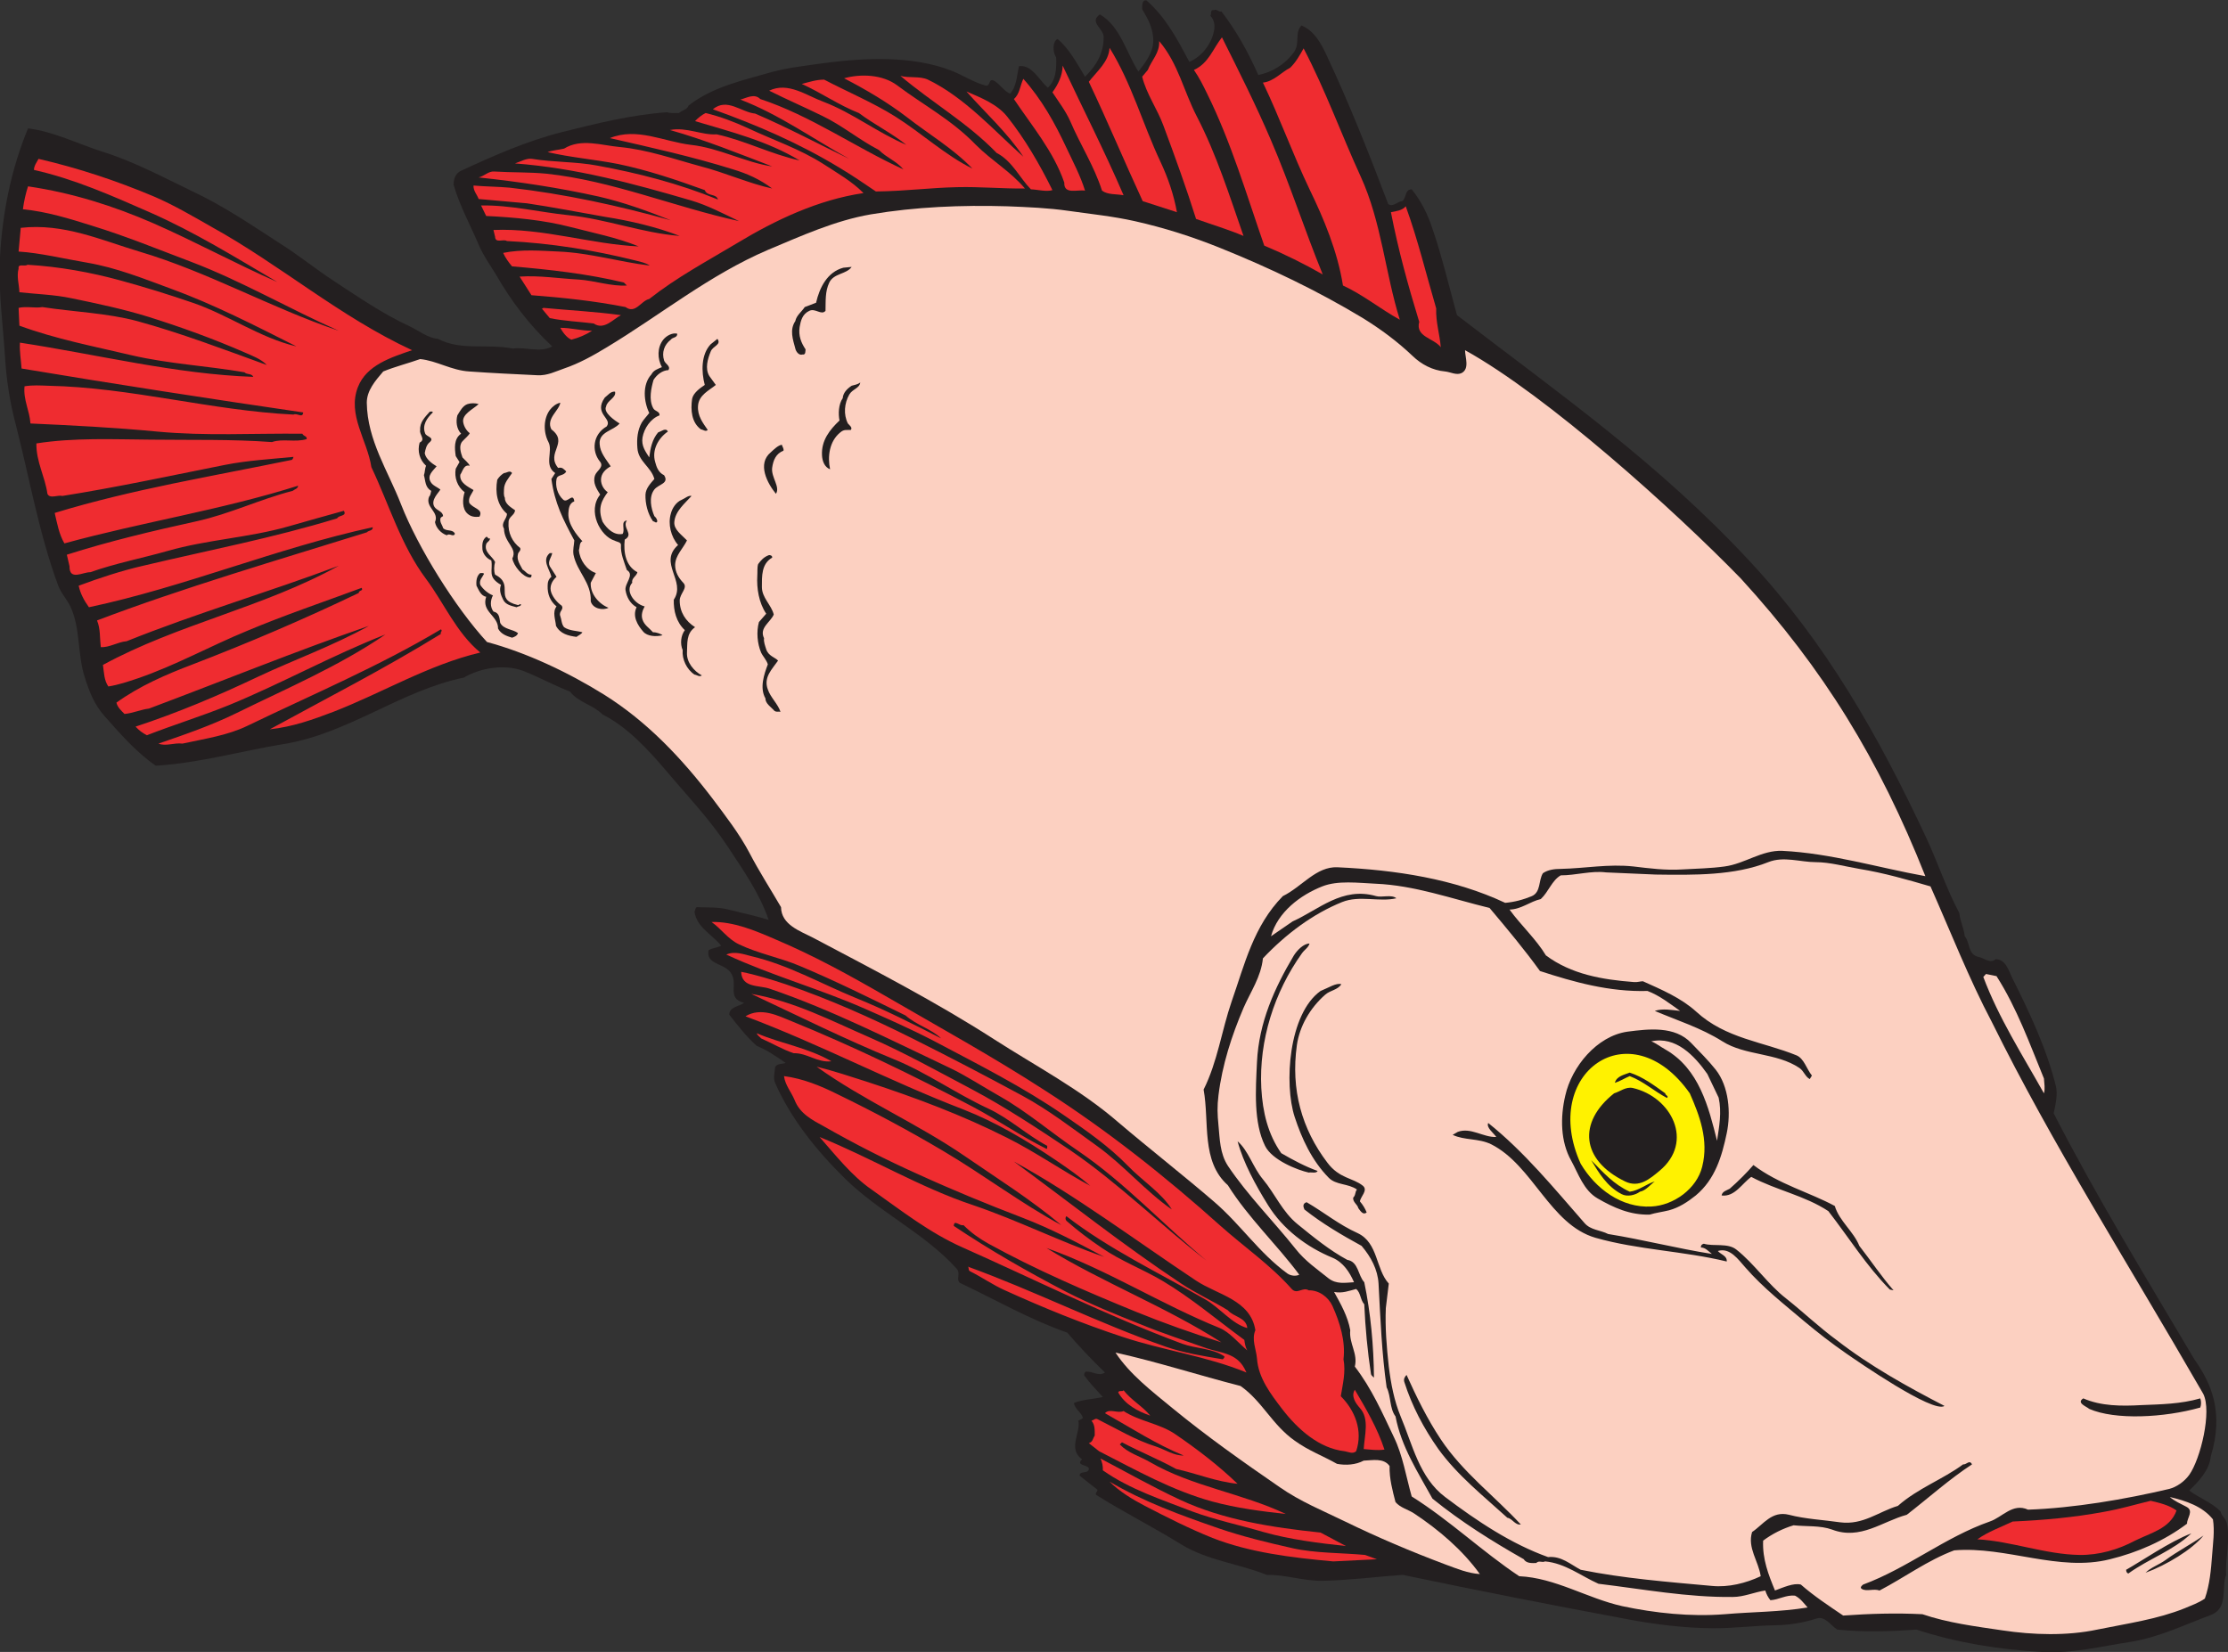 <?xml version="1.0" encoding="UTF-8" standalone="no"?>
<svg
   xmlns:dc="http://purl.org/dc/elements/1.1/"
   xmlns:cc="http://creativecommons.org/ns#"
   xmlns:rdf="http://www.w3.org/1999/02/22-rdf-syntax-ns#"
   xmlns:svg="http://www.w3.org/2000/svg"
   xmlns="http://www.w3.org/2000/svg"
   viewBox="0 0 793.427 588.387"
   height="588.387"
   width="793.427"
   xml:space="preserve"
   id="svg2"
   version="1.1"><rect x="0" y="0" width="793.427" height="588.387" fill="#333333" stroke="none"/><defs
     id="defs6" /><g
     transform="matrix(1.333,0,0,-1.333,0,588.387)"
     id="g10"><g
       transform="scale(0.1)"
       id="g12"><path
         id="path14"
         style="fill:#231f20;fill-opacity:1;fill-rule:evenodd;stroke:none"
         d="m 0,3728.17 c 6.48,116.64 29.52,233.28 74.883,342.72 67.68,-7.92 132.48,-41.04 198,-61.92 84.961,-26.64 162.719,-68.4 241.918,-106.56 82.801,-38.88 157.679,-90 233.281,-138.96 50.398,-31.68 95.039,-68.4 144.723,-100.8 64.797,-42.48 131.035,-87.84 197.995,-118.8 26.64,-12.24 51.84,-33.12 79.2,-35.28 61.92,-32.4 130.32,-12.24 200.16,-25.92 34.56,5.04 72.72,-12.24 105.12,5.76 -61.92,57.6 -110.88,123.12 -150.48,192.24 -15.12,24.48 -32.4,48.96 -43.92,74.88 -23.04,54.72 -52.56,107.28 -69.12,164.88 0,14.4 4.32,30.24 20.16,37.44 87.12,40.32 174.96,79.2 268.56,102.96 92.16,23.04 182.88,46.08 281.52,53.28 9.36,-3.6 23.04,-1.44 31.68,-2.16 8.64,7.2 22.32,9.36 25.92,20.16 64.8,50.4 144.72,66.96 221.76,89.28 44.64,12.24 93.6,17.28 138.24,23.76 112.32,15.12 239.76,20.16 342.72,-20.16 30.96,-12.24 58.32,-30.96 90.72,-39.6 13.68,-3.6 7.2,22.32 23.76,12.24 15.12,-9.36 25.92,-27.36 41.76,-33.84 18,19.44 18,50.4 23.76,73.44 34.56,4.32 52.56,-36 77.04,-57.6 22.32,20.88 23.04,50.4 22.32,80.64 -10.08,15.84 -10.08,42.48 3.6,49.68 32.4,-27.36 51.12,-64.8 73.44,-100.8 30.96,29.52 50.4,64.8 49.68,106.56 -0.72,23.04 -39.6,38.88 -10.08,59.76 54.73,-31.68 69.84,-100.8 102.97,-152.64 17.99,23.04 38.14,48.96 39.59,79.2 1.44,33.12 -13.67,61.2 -29.51,87.12 0,7.92 -1.45,25.92 11.52,23.76 53.26,-46.8 83.52,-106.56 114.47,-164.16 33.13,13.68 59.05,48.24 65.53,81.36 3.59,15.12 1.43,30.24 -9.37,41.76 3.61,5.04 -1.43,16.56 9.37,15.12 8.63,3.6 12.23,-5.76 20.16,-3.6 40.31,-51.84 71.99,-110.16 98.63,-169.92 36.72,7.92 70.57,27.36 95.04,61.2 17.28,23.04 0.72,51.12 20.16,71.28 34.57,-14.4 52.55,-48.24 66.97,-79.2 61.19,-130.32 113.75,-263.52 164.88,-398.16 14.4,-8.64 23.75,7.2 37.42,7.92 12.25,9.36 5.76,30.96 25.22,31.68 25.19,-30.96 43.2,-67.68 55.43,-105.12 25.91,-75.6 43.92,-152.64 65.52,-231.12 276.49,-212.4 537.84,-394.56 781.92,-657.36 205.19,-220.32 344.88,-468 471.6,-738.73 30.96,-66.23 54,-136.8 88.55,-201.58 2.17,-22.33 12.25,-39.61 14.42,-61.94 15.12,-17.26 7.19,-48.94 37.44,-55.43 15.12,-2.89 30.23,-18.73 45.35,-5.76 27.36,-0.72 34.55,-30.95 43.93,-49.68 46.79,-93.6 91.42,-187.91 116.64,-288.72 5.76,-22.32 -0.72,-50.41 -5.76,-73.43 115.19,-224.65 247.67,-440.648 375.84,-657.366 44.63,-63.36 79.92,-140.411 43.9,-259.2 -3.59,-38.164 -33.83,-68.398 -57.6,-91.445 26.65,-20.156 57.6,-30.234 83.54,-55.449 2.87,-13.672 14.39,-18.711 17.27,-33.106 9.37,-46.093 -5.04,-92.168 -2.15,-136.796 -13.69,-35.293 7.18,-88.575 -41.06,-107.286 C 5836.33,72.734 5768.63,39.609 5694.47,27.363 5614.57,15.137 5533.93,-5.039 5454.73,0 c -116.64,6.484 -229.69,25.215 -334.81,59.766 -70.56,-5.039 -141.11,-7.188 -211.68,0 -18.01,11.524 -31.68,36.719 -55.45,29.531 -35.27,-11.524 -72.71,-17.285 -109.43,-18.008 -56.88,-0.723 -113.05,-8.633 -169.92,-7.93 -74.89,0.723 -151.19,10.098 -223.93,23.77 -200.88,37.441 -402.48,77.031 -601.91,118.809 -71.27,-5.04 -143.28,-14.415 -213.83,-15.84 -52.58,-0.723 -97.21,16.543 -149.77,15.84 -74.88,30.234 -157.67,38.144 -228.24,81.347 -74.16,46.074 -151.91,84.961 -227.52,132.481 -2.88,5.761 4.32,8.652 3.6,13.691 l -47.52,37.441 c -0.72,15.118 25.92,2.872 24.48,20.157 -5.76,10.078 -35.28,6.465 -18,23.75 -39.6,28.086 -2.16,73.437 -10.08,102.968 3.6,2.872 8.64,2.872 12.24,7.911 -4.32,15.117 -22.32,23.769 -23.76,39.609 22.32,9.355 51.12,10.078 77.04,15.84 -18,20.156 -33.84,35.996 -49.68,57.597 -0.72,3.594 0.72,7.208 3.6,10.079 18.72,2.168 34.56,-13.672 51.84,-2.168 -34.56,33.125 -69.12,69.843 -100.8,106.562 -99.36,34.57 -191.52,87.852 -287.28,133.203 -10.08,9.356 2.88,25.194 -7.92,37.444 -85.68,95.04 -206.64,150.49 -298.8,241.21 -77.76,76.31 -145.44,161.99 -186.48,255.58 -5.76,13.7 -0.72,27.37 0,41.76 5.04,10.8 20.16,7.93 28.08,11.53 -25.2,17.28 -49.68,34.57 -77.04,45.37 -28.08,25.19 -49.68,53.28 -73.44,83.51 0,20.88 25.92,21.6 39.6,31.68 -49.68,12.25 -12.24,51.84 -37.44,82.8 -19.44,23.76 -64.8,20.15 -57.6,57.59 10.08,6.49 23.04,6.49 33.84,12.25 -24.48,30.23 -65.52,48.96 -71.28,90.72 2.16,3.6 2.16,12.25 7.2,12.25 28.08,-1.45 56.16,0.7 83.52,-6.49 36,-8.65 73.44,-17.28 107.28,-27.36 -24.48,71.27 -67.68,132.48 -109.44,195.84 -48.24,73.44 -106.56,133.92 -164.16,202.32 -49.68,58.32 -104.4,117.36 -169.92,150.48 -26.64,26.64 -64.08,31.68 -87.12,61.2 -43.2,16.56 -82.8,38.88 -125.28,55.44 -50.4,18.72 -113.76,7.92 -158.4,-18 -169.92,-35.28 -308.159,-149.76 -482.397,-177.84 -114.481,-18.72 -222.481,-50.4 -340.563,-57.6 -52.562,36 -97.199,87.84 -136.801,132.48 -27.355,30.24 -41.757,67.68 -53.281,105.12 -19.437,59.76 -10.797,131.04 -38.156,187.92 -9.363,19.44 -25.918,36.72 -33.121,57.6 -51.117,138.96 -76.32,287.28 -113.039,429.84 -15.121,56.88 -24.48,117.36 -28.078,175.68 C 7.922,3547.45 -5.039,3637.45 0,3728.17 v 0" /><path
         id="path16"
         style="fill:#fcd0c1;fill-opacity:1;fill-rule:evenodd;stroke:none"
         d="m 1023.84,3421.45 c 31.68,12.96 66.24,21.6 98.64,33.12 43.92,-4.32 83.52,-30.24 131.04,-33.12 61.2,-4.32 120.96,-7.2 182.16,-10.08 26.64,-1.44 48.24,10.08 71.28,18 40.32,13.68 77.76,34.56 114.48,56.88 143.28,86.4 273.6,192.96 429.84,259.92 89.28,37.44 179.28,78.48 275.04,95.04 119.52,20.16 242.64,25.2 364.32,21.6 54.72,-2.16 109.44,-4.32 164.16,-12.24 61.2,-8.64 118.08,-14.4 176.39,-27.36 79.92,-18 154.08,-41.76 227.54,-71.28 132.46,-53.28 260.63,-114.48 382.31,-187.92 47.51,-29.52 90.72,-61.2 132.48,-100.8 23.77,-23.04 54,-38.88 87.12,-41.76 14.4,-1.44 30.24,-10.8 43.93,-4.32 22.31,11.52 9.36,42.48 9.36,61.2 219.59,-121.68 557.98,-426.24 736.56,-609.84 222.48,-243.36 369.35,-483.84 493.18,-795.6 -127.42,23.05 -251.99,61.19 -382.3,67.68 -54.73,2.16 -100.08,-34.55 -154.08,-41.76 -36,-5.04 -75.61,-5.76 -113.05,-7.91 -43.93,-2.89 -87.83,2.87 -130.31,7.91 -66.98,7.21 -128.17,-5.04 -194.42,-6.49 -16.54,0 -33.83,-2.14 -47.52,-11.52 -12.22,-19.43 -5.04,-50.39 -29.51,-61.19 -22.32,-9.36 -46.07,-15.84 -71.29,-18.01 -136.07,64.08 -291.58,87.85 -447.83,95.04 -56.88,2.89 -95.76,-52.56 -146.15,-77.03 -78.48,-79.92 -102.25,-182.87 -136.8,-281.52 -26.64,-77.04 -37.44,-160.57 -74.88,-235.43 15.84,-87.13 -7.21,-191.53 64.78,-255.61 54.73,-87.13 129.61,-156.95 190.8,-239.04 -8.63,-4.32 -22.3,-3.6 -32.38,3.59 -75.6,55.45 -122.4,128.17 -193.69,190.08 -83.52,72.01 -174.96,143.28 -257.76,213.85 -101.52,87.85 -218.88,149.04 -331.92,221.76 -155.52,100.07 -320.4,185.03 -483.84,271.44 -33.12,17.29 -84.24,33.85 -84.96,81.37 -28.08,48.22 -58.32,95.04 -84.96,146.15 -26.64,50.39 -64.08,98.64 -98.64,144.72 -81.36,106.56 -174.24,205.2 -289.44,277.2 -97.2,60.48 -208.08,112.32 -312.48,140.4 -84.24,91.44 -184.32,252 -229.68,367.92 -34.56,89.28 -89.997,170.64 -91.438,271.44 0,32.4 22.318,58.32 43.918,83.52 z m 98.64,-156.24 c -1.44,20.16 12.96,34.56 25.92,48.96 2.88,-0.72 6.48,2.16 7.92,-2.16 -15.84,-15.12 -29.52,-34.56 -20.16,-56.88 3.6,-7.92 25.2,-10.08 12.24,-22.32 -9.36,-7.2 -11.52,-18.72 -13.68,-29.52 2.16,-15.12 19.44,-28.08 31.68,-35.28 -10.08,-12.24 -25.92,-24.48 -15.84,-41.76 5.04,-9.36 17.28,-13.68 25.92,-20.16 -4.32,-8.64 -25.92,-27.36 -16.56,-45.36 6.48,-11.52 23.04,-12.24 23.76,-25.92 -2.88,-1.44 -7.2,-3.6 -7.2,-7.2 -1.44,-10.08 5.04,-15.84 7.2,-24.48 8.64,-10.08 25.2,-2.17 31.68,-15.12 -3.6,-10.8 -14.4,2.88 -21.6,-4.32 -15.12,5.04 -28.8,19.44 -31.68,35.28 12.24,27.36 -26.64,38.88 -15.84,67.68 4.32,4.31 4.32,10.8 5.76,15.84 -16.56,9.36 -15.12,26.64 -19.44,41.76 2.88,7.92 2.16,17.28 5.76,25.2 -17.28,15.84 -23.76,38.88 -17.28,61.92 17.28,8.64 -1.44,20.88 1.44,33.84 z m 1120.32,25.2 c -3.6,17.28 -2.88,43.2 8.64,59.76 0.72,13.68 11.52,25.2 23.76,33.12 7.92,2.16 16.56,3.6 23.04,8.64 -2.16,-15.84 -20.88,-17.28 -29.52,-32.4 -12.96,-23.04 -15.84,-52.56 -3.6,-77.04 4.32,-5.04 12.96,-10.8 7.92,-17.28 -11.52,-0.72 -18,2.16 -28.08,-6.48 -29.52,-23.76 -34.56,-64.8 -27.36,-98.64 -15.12,5.76 -20.88,22.32 -21.6,37.44 -2.16,39.6 20.88,68.4 46.8,92.88 z m -118.08,265.68 c 2.88,15.12 16.56,24.48 25.2,37.44 l 30.24,11.52 c 9.36,41.04 30.24,82.08 72.72,93.6 l 22.32,2.16 c -14.4,-20.16 -47.52,-16.56 -59.76,-41.76 -11.52,-24.48 -9.36,-49.68 -10.08,-75.6 -10.8,-12.96 -27.36,7.92 -43.2,0 -18.72,-8.64 -23.04,-26.64 -25.92,-43.2 -3.6,-23.76 4.32,-42.48 15.84,-59.76 -0.72,-5.04 0.72,-15.12 -7.92,-13.68 -10.08,-3.6 -18,8.64 -19.44,15.84 -6.48,24.48 -15.84,49.68 0,73.44 z m -65.52,-350.64 c 8.64,7.92 19.44,18.72 29.52,20.16 1.44,-5.76 5.76,-10.08 4.32,-15.84 -20.16,-7.92 -27.36,-25.2 -30.24,-46.08 -2.88,-25.2 22.32,-51.12 10.08,-69.12 -22.32,27.36 -51.12,79.92 -13.68,110.88 z m -36,-329.04 c 0.72,8.64 -0.72,20.88 2.16,30.24 7.92,10.8 15.12,18.72 28.08,23.76 3.6,1.44 10.8,-1.44 9.36,-6.48 -28.8,-16.56 -27.36,-49.68 -27.36,-78.48 0,-28.8 25.2,-47.52 31.68,-73.44 -8.64,-20.88 -39.6,-35.28 -25.92,-63.36 -1.44,-9.36 2.88,-20.16 5.76,-29.52 5.76,-18 23.76,-21.6 31.68,-30.24 -15.84,-23.04 -39.6,-44.64 -27.36,-77.04 7.2,-21.6 26.64,-38.16 33.84,-59.76 -7.92,1.44 -9.36,-1.44 -15.84,2.16 -9.36,10.8 -24.48,19.44 -24.48,33.84 -15.84,28.08 -3.6,64.08 6.48,90.72 -3.6,12.24 -12.96,20.88 -18,31.68 -10.08,23.76 -12.96,55.44 -5.76,81.36 l 19.44,22.32 c -19.44,28.8 -25.92,67.68 -23.76,102.24 z m -140.4,509.04 c -9.36,35.28 -10.08,81.36 15.84,108.72 l 18,14.4 c 11.52,-15.84 -12.24,-18.72 -18,-33.84 -7.92,-19.44 -15.84,-45.36 -3.6,-65.52 l 17.28,-23.76 c -17.28,-14.4 -45.36,-26.64 -47.52,-55.44 -2.16,-27.36 13.68,-46.8 25.92,-64.8 -5.76,-5.76 -11.52,0.72 -18,1.44 -25.2,18 -28.08,51.84 -23.76,81.36 2.88,15.84 20.88,28.8 33.84,37.44 z m -61.2,-306.72 c 8.64,3.6 17.28,12.23 25.92,10.08 -17.28,-19.44 -43.92,-40.32 -46.08,-69.84 -1.44,-20.16 19.44,-33.84 33.84,-48.96 -10.8,-22.32 -30.96,-39.6 -31.68,-65.52 0,-19.44 9.36,-34.56 21.6,-47.52 13.68,-13.68 -9.36,-28.8 -9.36,-47.52 0,-30.96 15.84,-55.44 41.04,-71.28 -24.48,-17.28 -20.16,-43.92 -21.6,-67.68 -1.44,-26.64 18.72,-49.68 39.6,-61.2 -6.48,-5.04 -12.96,1.44 -19.44,2.16 -20.88,13.68 -33.84,41.04 -31.68,65.52 -7.2,16.56 -5.04,38.88 5.76,53.28 -23.04,21.6 -30.24,51.84 -29.52,81.36 33.84,50.4 -42.48,97.92 11.52,146.16 -19.44,22.32 -27.36,56.16 -19.44,83.52 3.6,14.4 13.68,30.96 29.52,37.44 z m -107.28,205.92 c 5.76,9.36 14.4,18 20.16,25.92 -14.4,29.52 -19.44,75.6 5.76,102.96 5.76,11.52 18,15.12 28.08,19.44 -12.24,22.32 -12.96,52.56 3.6,73.44 8.64,10.8 25.2,19.44 37.44,15.84 0,-11.52 -12.24,-8.64 -17.28,-15.84 -18,-13.68 -24.48,-34.56 -18,-55.44 2.88,-9.36 18.72,-15.12 11.52,-25.92 -15.84,-0.72 -30.24,-11.52 -39.6,-25.92 -6.48,-22.32 -12.96,-52.56 -1.44,-74.88 4.32,-10.08 18.72,-8.64 17.28,-20.16 -23.76,-8.64 -41.04,-34.56 -45.36,-59.04 -3.6,-22.32 7.92,-37.44 18,-53.28 2.88,24.48 7.92,48.24 23.76,66.96 7.92,2.16 20.88,13.68 25.92,2.16 -25.92,-18 -43.2,-49.68 -33.84,-81.36 3.6,-13.68 8.64,-28.08 23.76,-35.28 14.4,-22.32 -14.4,-23.76 -25.92,-38.16 -15.84,-20.16 -8.64,-51.12 0,-71.28 4.32,-3.6 7.2,-7.92 7.92,-13.68 -2.88,-7.2 -7.2,0 -11.52,0 -14.4,20.16 -20.88,47.52 -20.16,71.28 0.72,16.56 13.68,30.24 23.76,41.76 -8.64,32.4 -43.2,46.79 -45.36,82.8 -2.16,25.2 0.72,48.24 11.52,67.68 z m -110.88,-192.24 c -9.36,15.12 -20.88,31.68 -13.68,51.84 4.32,12.24 25.92,22.32 12.24,37.44 -21.6,27.36 -18.72,71.28 18.72,92.88 16.56,21.6 -36,33.12 -5.04,77.04 8.64,6.48 15.84,17.28 27.36,15.84 4.32,-15.84 -21.6,-23.76 -23.76,-39.6 -8.64,-15.84 23.76,-38.16 36,-45.36 -15.84,-19.44 -56.16,-21.6 -53.28,-55.44 1.44,-23.04 17.28,-40.32 29.52,-59.04 -14.4,-7.92 -25.92,-19.44 -25.92,-36 0,-12.96 7.2,-25.92 18,-33.12 -16.56,-22.32 -27.36,-43.2 -13.68,-79.2 12.24,-19.44 30.96,-36.72 53.28,-32.4 7.93,11.52 -6.48,33.84 11.52,36 -13.68,-19.44 20.16,-36.72 -5.76,-51.12 -3.6,-33.12 2.17,-70.56 33.84,-87.12 -2.16,-10.8 -16.56,-15.84 -13.68,-28.08 -10.08,-10.8 -8.64,-24.48 -2.16,-36.01 7.2,-12.95 20.88,-23.75 35.28,-27.35 -5.76,-10.08 -10.08,-23.04 -5.76,-35.28 5.04,-15.12 17.28,-21.6 28.08,-33.84 8.64,0.72 23.04,-5.04 25.2,-7.92 -17.28,-4.32 -40.32,-2.88 -51.12,9.36 -15.84,18 -29.52,41.76 -18,65.52 -18,10.08 -26.64,28.08 -29.51,45.36 -2.89,18.72 25.19,41.04 3.59,54 -7.2,21.6 -17.28,43.92 -15.84,66.96 0.72,7.92 -12.24,8.64 -16.56,11.52 -38.88,11.52 -74.16,79.92 -38.88,123.12 z M 1468.8,2936.17 h 6.48 c -2.16,-12.24 -12.96,-22.32 -6.48,-35.28 l 18,-28.08 c -12.24,-10.8 -20.16,-26.64 -13.68,-43.2 5.04,-12.96 15.84,-25.92 27.36,-33.84 7.2,-10.8 -8.64,-15.12 -3.6,-28.08 3.6,-9.36 2.88,-20.88 10.08,-29.52 14.4,-10.08 34.56,-9.36 48.96,-13.68 -2.88,-5.04 -10.08,-7.92 -15.84,-12.24 -21.6,2.88 -43.2,7.92 -54.72,29.52 -1.44,17.28 -10.08,36.72 1.44,51.84 -17.28,14.4 -24.48,33.12 -23.76,55.44 0,9.36 2.16,17.28 10.08,23.76 -4.32,19.44 -26.64,44.64 -4.32,63.36 z m 28.08,401.76 c -2.88,-20.88 -38.88,-42.48 -23.76,-71.28 47.52,-36 -15.84,-61.92 18.01,-102.96 11.51,2.88 15.11,-3.6 21.59,-9.36 -6.48,-12.96 -23.04,-7.2 -25.92,-20.16 -3.6,-18.72 2.16,-41.04 18,-55.44 11.52,-10.08 25.92,20.88 29.52,-4.32 -13.68,-5.04 -15.12,-19.44 -15.84,-31.68 -1.44,-30.24 23.04,-59.04 37.44,-74.88 -8.64,-3.6 -6.48,-15.84 -9.36,-23.76 2.16,-26.64 20.88,-53.28 45.36,-61.2 l -13.68,-25.92 c -2.16,-30.24 23.04,-57.6 47.52,-66.96 -15.84,-7.92 -42.48,-2.16 -47.52,17.28 2.16,50.4 -36.72,78.48 -46.08,124.56 -2.16,13.68 1.44,25.2 2.16,38.16 -30.24,56.16 -52.56,100.08 -61.2,164.16 l 10.08,15.84 c -30.96,20.88 -5.04,58.32 -18,82.8 -13.68,25.92 -13.68,61.92 3.6,85.68 7.2,9.36 17.28,17.28 28.08,19.44 z M 1346.4,3150.01 c 7.2,0 15.84,8.64 21.6,0 -9.36,-13.68 -21.6,-26.64 -21.6,-43.92 0,-4.32 -1.44,-15.84 2.16,-21.6 0,-16.56 15.12,-25.2 27.36,-33.84 -0.72,-13.68 -17.28,-16.56 -17.28,-31.68 -2.16,-28.8 10.08,-53.28 30.96,-69.12 2.88,-7.2 -4.32,-10.08 -5.76,-15.84 -4.32,-16.56 5.76,-28.8 12.24,-41.76 7.92,-4.32 12.96,-14.4 23.76,-13.68 0,-2.88 0.72,-7.92 -4.32,-7.92 -18.72,1.44 -43.2,30.96 -46.8,51.12 14.4,28.08 -21.6,41.04 -22.32,79.92 -9.36,15.12 7.92,25.2 7.92,39.6 -26.64,23.04 -31.68,56.88 -25.92,90.72 5.04,7.92 10.08,12.96 18,18 z m -47.52,-170.64 c 4.32,2.16 4.32,-7.2 10.08,-3.6 0.72,-7.2 -8.64,-10.08 -10.08,-15.84 -6.48,-21.6 17.28,-33.12 23.76,-47.52 -2.88,-10.08 -3.6,-23.76 0,-33.84 54,-27.36 -5.76,-65.52 61.2,-81.36 2.88,0 4.32,3.6 7.92,2.16 0.72,-5.76 -7.92,-5.04 -11.52,-7.92 -13.68,3.6 -29.52,6.48 -36,20.16 -5.76,11.52 -11.52,25.2 -5.76,39.6 -37.44,21.6 -20.88,37.44 -25.92,65.52 -11.52,4.32 -22.32,16.56 -23.76,29.52 -0.72,12.24 -0.72,25.2 10.08,33.12 z m -15.84,-96.48 c 2.88,-0.72 7.92,1.44 10.08,-2.16 -4.32,-9.36 -13.68,-16.56 -10.08,-29.52 7.92,-12.24 20.88,-23.04 33.84,-28.08 -7.2,-13.68 -7.92,-30.96 1.44,-43.2 16.56,-3.6 15.84,-18 18,-30.24 9.36,-18 33.84,-16.56 47.52,-27.36 -2.16,-7.2 -9.36,-10.08 -15.84,-12.24 -14.4,4.32 -29.52,9.36 -37.44,24.48 0.72,34.56 -45.36,44.64 -31.68,84.96 -14.4,2.16 -20.16,18.72 -25.92,29.52 -1.44,12.96 0.72,26.64 10.08,33.84 z m -65.52,312.48 c -2.88,20.16 -5.76,46.08 14.4,59.76 -12.24,12.96 -14.4,32.4 -10.08,48.96 7.2,11.52 14.4,25.92 27.36,30.24 8.64,2.88 20.88,2.88 29.52,0 -14.4,-13.68 -46.08,-27.36 -41.04,-49.68 2.16,-10.8 8.64,-21.6 17.28,-28.08 -2.88,-6.48 -12.96,-14.4 -19.44,-21.6 -10.8,-11.52 -4.32,-30.96 0,-43.2 6.48,-7.2 16.56,-15.12 19.44,-22.32 -15.84,4.32 -18.72,-14.4 -25.2,-23.76 -2.88,-21.6 20.88,-32.4 35.28,-41.04 -5.04,-11.52 -14.4,-19.44 -11.52,-33.84 9.36,-15.84 38.88,-16.56 27.36,-37.44 -12.24,-1.44 -23.04,0 -31.68,7.92 -15.12,12.96 -13.68,39.6 -7.92,57.6 -19.44,14.4 -28.08,39.6 -23.76,62.64 l 10.08,18 -10.08,15.84 v 0" /><path
         id="path18"
         style="fill:#ef2c30;fill-opacity:1;fill-rule:evenodd;stroke:none"
         d="m 49.684,3696.49 c -2.164,14.4 16.555,4.32 23.758,10.08 85.68,-5.04 168.477,-20.16 247.68,-41.76 65.52,-18 128.879,-37.44 193.68,-59.76 95.039,-32.4 180.722,-94.32 277.203,-116.64 -110.164,55.44 -220.324,112.32 -336.965,154.8 -72.719,26.64 -143.277,55.44 -223.199,69.12 -59.762,10.08 -124.559,25.92 -182.156,29.52 l 5.754,63.36 c 115.204,12.96 215.286,-33.12 316.805,-63.36 184.321,-54.72 351.356,-150.48 532.797,-211.68 -133.199,59.04 -258.476,132.48 -394.555,184.32 -87.843,33.12 -173.519,68.4 -264.961,96.48 -59.761,18.72 -119.523,37.44 -184.324,43.92 2.883,21.6 7.203,41.04 13.684,61.2 118.078,-17.28 228.961,-52.56 334.801,-98.64 111.593,-48.96 221.039,-108.72 331.195,-156.96 -112.32,66.24 -221.758,133.92 -341.277,186.48 -100.082,43.92 -200.161,88.56 -308.879,113.04 0,10.8 7.199,20.16 12.238,29.52 105.84,-24.48 208.078,-58.32 308.879,-100.8 53.281,-23.04 102.242,-51.84 154.082,-81.36 183.598,-101.52 342,-239.76 534.958,-329.04 -56.16,-19.44 -121.681,-39.6 -144.72,-98.64 -28.797,-74.16 25.203,-141.84 36.004,-213.84 47.516,-100.08 79.196,-209.52 146.156,-298.8 48.24,-64.8 80.64,-143.28 144.72,-196.56 -138.96,-33.12 -260.64,-107.28 -392.399,-158.4 -54.719,-20.88 -109.442,-40.32 -169.918,-46.8 152.636,83.52 306.717,162 457.197,254.88 -2.88,5.04 5.76,7.92 0,12.24 -166.32,-99.36 -344.158,-174.24 -516.959,-257.76 -53.281,-25.92 -114.481,-34.56 -173.52,-47.52 -21.601,2.88 -44.636,-7.92 -64.082,0 71.286,24.48 140.403,48.24 208.082,81.36 134.637,66.24 275.039,126 398.159,210.24 -143.276,-56.16 -275.756,-130.32 -417.596,-188.64 -72.723,-29.52 -147.606,-52.56 -219.602,-80.64 -12.242,6.48 -20.16,12.24 -30.238,23.04 111.598,36.72 221.039,82.8 326.879,133.2 97.922,46.08 200.879,82.8 296.641,136.08 C 792.004,2674.81 594,2594.17 398.16,2520.73 c -23.039,-2.88 -42.48,-12.24 -65.519,-14.4 -9.36,9.36 -18.719,18 -21.602,30.24 61.922,44.64 131.766,74.88 203.762,102.24 149.762,57.6 298.082,120.96 443.519,190.8 0.723,8.64 12.957,4.32 7.918,13.68 -102.957,-38.16 -205.918,-72.72 -306.718,-115.2 -97.918,-40.32 -190.797,-92.16 -291.598,-126.72 -25.918,-8.64 -51.121,-17.28 -78.481,-21.6 -11.519,16.56 -11.519,37.44 -14.402,57.6 200.883,109.44 428.402,153.36 630,264.96 -187.922,-70.56 -380.156,-126.72 -566.637,-201.6 -24.48,-2.16 -46.082,-17.28 -69.121,-15.84 -2.879,23.76 -0.722,49.68 -10.082,71.28 224.645,85.68 489.602,163.44 720.723,235.44 5.039,5.76 16.558,3.6 15.84,13.68 -258.481,-56.16 -500.403,-159.12 -758.16,-213.84 -12.957,18 -23.039,36.72 -27.364,57.6 56.164,20.88 113.043,39.6 172.082,53.28 172.801,41.04 347.039,74.16 518.403,126.72 5.039,9.36 26.64,5.04 18,20.16 -49.68,-13.68 -97.922,-27.36 -148.325,-41.76 -105.835,-30.24 -217.437,-35.28 -322.554,-65.52 -68.403,-19.44 -139.684,-33.12 -206.645,-56.88 -19.437,0.72 -56.16,-23.76 -55.437,15.84 l -7.203,30.96 c 113.043,36 228.242,63.36 346.324,89.28 88.558,19.44 169.918,59.04 257.035,81.36 5.047,4.32 14.406,5.76 14.406,13.68 -205.203,-64.8 -416.883,-97.2 -624.246,-154.08 -14.398,24.48 -19.437,53.28 -25.918,81.36 207.36,63.36 420.481,97.92 633.602,141.84 2.879,2.16 3.597,5.76 4.32,7.92 -58.32,-5.76 -123.121,-9.36 -184.32,-21.6 -144.723,-28.8 -288,-59.76 -433.438,-82.8 -11.523,3.6 -33.121,-8.64 -39.601,5.76 -6.485,46.08 -30.242,85.68 -29.52,134.64 101.52,15.84 203.758,10.8 306.719,10.08 108.719,-1.44 215.277,1.44 322.558,-6.48 28.801,10.08 61.922,-1.44 92.879,7.92 1.442,8.64 -8.636,7.2 -11.515,14.4 -129.602,1.44 -258.485,-6.48 -388.082,5.76 -113.039,10.8 -226.078,16.56 -338.399,21.6 -2.164,34.56 -19.445,62.64 -15.84,99.36 22.32,3.6 41.758,2.16 63.36,1.44 219.597,-4.32 435.597,-66.24 655.199,-77.04 10.078,5.04 24.477,-10.8 25.918,5.76 -251.277,36.72 -502.559,75.6 -752.398,117.36 -1.441,23.04 -5.762,44.64 -4.32,69.12 207.36,-31.68 416.879,-84.24 623.52,-91.44 -5.039,10.08 -16.563,5.04 -23.758,12.24 -100.082,17.28 -201.602,22.32 -300.965,45.36 -100.074,23.76 -202.316,43.2 -300.238,79.2 l -2.156,47.52 c 20.879,5.04 43.914,-1.44 63.359,2.16 84.238,-12.96 172.797,-15.84 253.437,-37.44 118.083,-32.4 231.122,-75.6 346.325,-117.36 -15.84,16.56 -38.883,24.48 -59.762,33.84 -84.242,36.72 -169.922,67.68 -257.043,95.04 -67.68,20.88 -136.078,35.28 -205.918,49.68 -43.922,9.36 -92.16,10.8 -138.242,15.84 -0.719,21.6 -7.918,41.76 -2.156,63.36 v 0" /><path
         id="path20"
         style="fill:#ef2c30;fill-opacity:1;fill-rule:evenodd;stroke:none"
         d="m 1265.04,3918.25 c 32.4,-2.88 66.24,-2.88 97.2,-5.76 145.44,-16.56 288,-47.52 429.84,-87.12 -62.64,25.2 -126.72,48.24 -192.24,63.36 -107.28,23.76 -212.4,39.6 -321.12,51.12 15.12,3.6 26.64,17.28 41.76,15.84 46.08,-2.88 93.6,-1.44 138.96,-5.76 176.4,-18.72 340.56,-88.56 514.8,-126.72 -42.48,20.16 -84.24,42.48 -128.88,55.44 -152.64,44.64 -306.72,86.4 -469.44,98.64 15.12,5.04 30.24,14.4 45.36,12.24 57.6,-9.36 116.64,-7.2 174.24,-18 110.16,-20.16 218.88,-48.24 322.56,-90.72 -4.32,16.56 -28.8,7.92 -35.28,25.2 -75.6,27.36 -151.92,53.28 -231.84,69.84 -62.64,12.24 -126,17.28 -187.92,31.68 12.24,5.04 29.52,5.76 43.92,9.36 45.36,28.08 100.08,8.64 148.32,4.32 75.6,-7.2 145.44,-32.4 217.44,-51.84 64.08,-16.56 129.6,-46.08 190.08,-59.04 -32.4,24.48 -66.24,39.6 -104.4,51.12 -108,33.84 -218.88,58.32 -329.04,83.52 72,29.52 144,-9.36 216,-18 74.88,-7.92 146.88,-47.52 217.44,-57.6 -90,34.56 -180.72,71.28 -272.88,97.2 43.92,8.64 85.68,-14.4 124.56,-11.52 76.32,-16.56 145.44,-53.28 221.76,-69.84 -85.68,51.84 -182.88,76.32 -279.36,105.12 7.2,7.92 18,16.56 28.08,21.6 39.6,-9.36 77.04,-23.76 114.48,-41.04 67.68,-31.68 136.8,-54.72 200.16,-95.04 37.44,-24.48 77.04,-46.8 107.28,-77.76 -121.68,-18 -235.44,-72 -339.12,-134.64 -79.2,-47.52 -159.12,-90 -233.28,-148.32 -22.32,-5.04 -36.72,-41.04 -63.35,-21.6 -84.25,16.56 -167.77,25.2 -251.29,31.68 l -31.68,49.68 c 52.56,3.6 105.12,-5.04 158.4,-7.92 42.48,-2.88 87.12,-18.72 128.16,-15.84 l -7.92,7.92 c -95.76,23.04 -196.56,34.56 -298.8,43.2 -8.64,10.08 -18,23.04 -23.76,36 49.68,10.08 100.08,5.76 148.32,3.6 84.24,-3.6 163.44,-28.08 243.36,-37.44 -11.52,7.92 -25.92,10.08 -38.88,13.68 -110.16,27.36 -223.92,46.08 -342.72,51.84 -9.36,6.48 -30.96,-7.2 -31.68,11.52 l -4.32,18 c 131.76,5.76 260.64,-38.16 388.08,-43.92 -58.32,23.76 -120.96,36 -182.16,51.84 -72,18.72 -150.48,25.92 -225.36,29.52 l -13.68,28.08 c 78.48,1.44 156.24,-18 233.28,-25.92 100.8,-10.08 196.56,-47.52 297.36,-55.44 -63.36,24.48 -131.76,40.32 -200.16,51.12 -69.84,12.24 -139.68,25.92 -208.08,36 l -128.88,11.52 c -4.32,12.24 -14.4,21.6 -13.68,36 v 0" /><path
         id="path22"
         style="fill:#ef2c30;fill-opacity:1;fill-rule:evenodd;stroke:none"
         d="m 1451.52,3591.37 c 69.12,-6.48 139.68,-10.08 207.36,-19.44 -20.88,-10.8 -45.36,-41.04 -72.72,-22.32 -38.88,5.04 -79.2,6.48 -117.36,14.4 l -21.6,25.92 c 2.16,-1.44 2.88,0.72 4.32,1.44 v 0" /><path
         id="path24"
         style="fill:#ef2c30;fill-opacity:1;fill-rule:evenodd;stroke:none"
         d="m 1496.88,3538.09 c 29.52,0 55.44,-7.92 84.96,-7.92 -17.28,-10.8 -35.28,-18.72 -55.44,-23.76 -13.68,5.76 -24.48,22.32 -29.52,31.68 v 0" /><path
         id="path26"
         style="fill:#ef2c30;fill-opacity:1;fill-rule:evenodd;stroke:none"
         d="m 1900.8,1950.49 c 59.04,1.44 116.64,-23.05 169.92,-46.08 102.24,-43.2 198,-95.76 295.2,-151.93 142.56,-82.79 286.56,-161.99 425.52,-251.99 166.32,-106.56 322.56,-230.39 469.44,-362.17 64.8,-57.6 132.48,-103.67 190.08,-168.476 14.39,-15.84 29.53,6.484 45.37,-3.594 27.34,0.723 52.56,-18.008 63.36,-41.758 20.15,-44.648 35.27,-94.316 29.51,-142.558 6.48,-33.848 -2.17,-66.973 -7.21,-98.653 37.44,-37.441 59.77,-91.426 41.06,-146.875 -9.38,-8.633 -20.88,-1.445 -31.68,0 -66.98,7.93 -123.85,57.598 -166.33,113.047 -29.51,38.867 -63.36,82.07 -66.95,134.629 -2.17,25.215 -15.12,50.41 -4.32,75.606 -12.97,81.367 -100.8,94.316 -158.42,132.48 -161.27,107.282 -322.55,228.242 -486.71,318.242 148.32,-108.73 293.04,-223.93 447.12,-326.152 40.31,-26.641 83.52,-46.094 124.55,-71.289 15.14,-18.008 48.97,-18.711 51.86,-47.52 -41.76,11.524 -73.44,54.727 -113.05,77.031 -124.55,71.29 -256.32,133.93 -370.08,221.78 -3.6,-2.89 -2.88,-9.38 0,-12.25 30.24,-26.64 61.92,-50.41 95.04,-72.71 50.39,-34.57 108.01,-56.17 160.57,-87.132 77.75,-46.074 146.87,-105.117 219.59,-158.398 1.44,-10.079 2.89,-19.434 7.93,-28.086 -23.77,20.156 -47.52,48.964 -73.44,59.765 -158.42,64.082 -300.97,156.231 -462.97,213.851 151.2,-92.894 317.52,-156.253 467.29,-252.015 -77.78,24.492 -153.36,51.133 -227.52,81.367 -133.93,54.727 -267.85,112.328 -394.57,182.148 -24.48,13.69 -46.08,28.81 -66.96,49.69 -10.08,-3.6 -25.2,16.56 -25.92,-2.17 97.92,-65.51 197.28,-122.38 300.96,-176.386 64.8,-33.125 131.04,-59.766 197.99,-86.407 57.62,-23.75 117.36,-43.203 176.41,-64.082 35.99,-12.246 78.47,-12.246 100.8,-53.281 l 5.76,-11.523 c -106.56,43.925 -222.48,59.043 -330.49,95.039 -107.27,35.293 -211.67,77.773 -314.63,124.57 -32.4,14.395 -61.92,35.27 -93.6,51.11 -5.76,3.62 -1.44,9.38 -5.76,12.25 C 2764.08,964.805 2934,878.418 3114,815.762 c 49.67,-17.266 101.53,-25.196 152.64,-33.828 2.17,2.148 5.04,4.316 4.32,7.91 -33.13,22.324 -75.61,20.156 -113.03,33.847 -203.05,75.606 -391.69,170.645 -586.09,257.029 -89.28,39.61 -164.88,99.38 -243.36,154.81 -53.28,36.72 -96.48,92.17 -138.96,140.41 138.96,-56.17 267.84,-134.65 410.4,-182.17 118.8,-40.31 233.28,-97.93 349.92,-138.24 -71.28,38.16 -142.56,75.6 -217.44,104.39 -95.76,36.72 -188.64,74.88 -281.52,117.37 -84.96,38.16 -167.04,79.92 -249.12,126.71 -31.68,17.29 -64.8,33.85 -79.2,71.29 -8.64,20.88 -25.2,39.59 -28.08,63.36 50.4,-6.48 97.92,-25.92 142.56,-48.24 96.48,-46.8 190.8,-97.21 282.96,-151.91 107.28,-63.36 209.52,-141.14 315.36,-198.01 -81.36,68.4 -169.92,123.85 -257.76,184.31 -126.72,87.13 -270.72,149.05 -396,239.05 46.8,-11.53 91.44,-26.64 136.8,-41.04 127.44,-41.76 252.73,-88.55 372.24,-149.04 76.32,-38.16 149.04,-89.28 221.76,-128.16 -29.52,25.91 -59.04,46.07 -92.88,69.12 -77.76,52.56 -159.12,100.8 -245.52,134.65 -198.72,76.3 -384.48,174.96 -582.48,249.12 41.76,25.19 87.12,1.42 124.56,-13.7 164.16,-66.95 323.28,-144 481.68,-227.51 66.96,-35.28 129.6,-79.2 198,-113.03 3.6,1.42 0.72,5.04 2.16,7.91 -54,28.81 -101.52,73.44 -156.96,99.35 -87.12,40.34 -164.88,96.49 -253.44,132.48 -128.88,52.56 -252.72,114.5 -380.16,174.24 114.48,-19.43 213.84,-71.99 316.8,-116.64 93.6,-41.03 182.16,-90.7 273.6,-138.94 89.28,-47.52 176.4,-105.14 261.36,-162.02 128.88,-87.83 243.36,-201.6 364.32,-295.19 -115.92,96.48 -218.17,208.09 -342.72,293.05 -73.44,49.66 -133.92,102.95 -209.52,146.15 -44.64,25.19 -90.72,55.45 -133.2,75.6 -159.84,75.59 -314.64,154.81 -480.96,211.68 -28.08,10.08 -75.6,1.45 -77.04,45.36 40.32,-7.91 81.36,-20.88 118.8,-33.13 115.92,-39.59 227.52,-89.28 338.4,-144.71 97.92,-48.96 195.84,-100.07 293.04,-152.63 70.56,-38.17 133.92,-87.13 200.16,-134.65 71.28,-51.12 128.88,-120.24 200.17,-169.92 -26.64,43.92 -78.48,76.32 -117.37,116.64 -50.4,51.83 -110.16,93.59 -169.92,134.65 -111.6,77.03 -231.12,136.79 -350.64,200.15 -61.2,31.68 -121.68,58.32 -182.16,84.96 -120.96,53.28 -249.12,88.56 -370.08,144.73 21.6,10.08 46.8,0.7 66.96,-4.34 97.92,-23.02 184.32,-72.71 277.2,-110.88 78.48,-31.68 154.08,-69.84 229.68,-108.71 -27.36,25.92 -65.52,35.28 -95.04,61.19 -94.32,46.1 -186.48,92.17 -282.96,132.49 -52.56,22.32 -109.44,32.4 -162,57.59 -30.24,14.42 -46.8,41.06 -73.44,59.77 v 0" /><path
         id="path28"
         style="fill:#ef2c30;fill-opacity:1;fill-rule:evenodd;stroke:none"
         d="m 2017.44,4110.49 c 85.68,-36.72 167.76,-80.64 251.28,-120.96 -96.48,53.28 -187.2,118.8 -290.88,158.4 17.28,4.32 37.44,17.28 53.29,1.44 135.35,-44.64 253.43,-128.88 382.31,-187.92 -19.44,23.04 -43.92,30.24 -65.52,51.84 -51.84,26.64 -97.92,65.52 -150.48,90.72 -46.8,23.04 -95.04,43.92 -142.56,67.68 50.4,24.48 99.36,-12.96 144.72,-29.52 79.2,-30.24 144.72,-82.8 221.76,-115.2 -39.6,31.68 -86.4,54.72 -126.72,84.96 -53.28,20.88 -100.08,54 -152.64,77.76 19.44,5.04 38.16,11.52 59.76,11.52 63.36,-33.12 130.32,-61.2 190.08,-98.64 69.84,-43.92 133.92,-103.68 205.92,-138.96 -51.12,53.28 -115.92,91.44 -174.24,136.8 -52.56,40.32 -110.16,74.16 -168.48,104.4 43.2,12.24 102.96,10.8 142.56,-19.44 69.84,-52.56 144,-90.72 209.52,-158.4 43.2,-43.2 92.16,-70.56 131.04,-116.64 -59.76,-0.72 -120.24,5.04 -180,3.6 -72.72,-1.44 -141.84,-10.8 -218.16,-11.52 -33.12,22.32 -63.36,43.2 -97.2,63.36 -106.56,64.8 -221.04,114.48 -338.4,156.24 38.16,31.68 75.6,-7.92 113.04,-11.52 v 0" /><path
         id="path30"
         style="fill:#ef2c30;fill-opacity:1;fill-rule:evenodd;stroke:none"
         d="m 2021.76,1653.13 c 65.52,-28.07 136.08,-38.17 199.44,-74.89 -38.16,-4.31 -64.08,22.33 -100.8,21.6 -30.24,10.08 -57.6,26.64 -87.12,39.61 -3.6,4.32 -10.08,7.91 -11.52,13.68 v 0" /><path
         id="path32"
         style="fill:#ef2c30;fill-opacity:1;fill-rule:evenodd;stroke:none"
         d="m 2405.52,4211.29 c 23.04,-6.48 51.84,0 73.44,-10.08 99.36,-48.24 176.4,-136.08 254.88,-205.92 -42.48,64.08 -102.24,118.08 -151.92,174.24 38.88,-16.56 82.08,-33.84 108.72,-66.96 47.52,-59.76 86.4,-126.72 120.96,-196.56 -16.56,-5.04 -38.88,1.44 -57.6,2.16 -30.24,30.96 -49.68,75.6 -91.44,97.2 -77.04,79.92 -172.8,134.64 -257.04,205.92 v 0" /><path
         id="path34"
         style="fill:#ef2c30;fill-opacity:1;fill-rule:evenodd;stroke:none"
         d="m 2733.84,4203.37 c 49.68,-55.44 84.96,-119.52 115.2,-184.32 18,-38.16 37.44,-74.88 49.68,-114.48 -20.16,3.6 -56.88,-11.52 -55.44,21.6 -28.8,83.52 -86.4,151.2 -134.64,223.2 15.84,13.68 16.56,36 25.2,54 v 0" /><path
         id="path36"
         style="fill:#ef2c30;fill-opacity:1;fill-rule:evenodd;stroke:none"
         d="m 2838.96,4238.65 c 54,-115.2 111.6,-227.52 162.72,-346.32 -19.44,3.6 -41.76,0.72 -57.6,12.24 -20.88,65.52 -58.32,123.12 -84.96,185.76 -12.24,27.36 -30.96,51.84 -47.52,77.04 15.12,20.88 26.64,43.92 27.36,71.28 v 0" /><path
         id="path38"
         style="fill:#ef2c30;fill-opacity:1;fill-rule:evenodd;stroke:none"
         d="m 2924.64,578.164 c 0,14.414 0.72,28.809 -8.64,39.609 5.76,1.426 10.08,7.188 15.84,4.317 51.84,-25.918 101.52,-56.152 156.97,-73.438 23.75,-7.929 47.52,-24.492 73.44,-23.769 -72.74,29.531 -141.14,74.16 -210.25,113.047 12.24,13.672 33.12,-1.446 49.68,5.761 43.2,-28.086 96.48,-33.125 138.24,-61.914 59.04,-40.332 114.47,-82.812 166.33,-132.48 -57.62,5.762 -108.73,27.344 -164.16,39.59 -46.82,25.918 -97.21,46.074 -144.73,71.289 l -5.76,-5.762 c 22.33,-23.047 52.56,-30.957 81.37,-47.519 111.6,-64.805 245.51,-82.813 362.15,-138.243 -65.51,7.188 -132.48,15.84 -195.84,33.125 -107.99,29.512 -204.48,84.239 -303.12,134.629 l -27.36,21.602 c 10.8,2.89 10.08,11.523 15.84,20.156 v 0" /><path
         id="path40"
         style="fill:#ef2c30;fill-opacity:1;fill-rule:evenodd;stroke:none"
         d="m 2908.8,4195.45 c 22.33,28.8 53.28,53.28 55.44,90.72 59.04,-95.04 88.55,-203.76 136.07,-304.56 20.18,-43.2 35.3,-87.12 43.93,-134.64 -30.24,10.08 -60.47,19.44 -91.45,29.52 -48.94,105.84 -94.31,214.56 -143.99,318.96 v 0" /><path
         id="path42"
         style="fill:#ef2c30;fill-opacity:1;fill-rule:evenodd;stroke:none"
         d="m 2939.76,516.973 c 71.28,-37.442 141.12,-77.051 213.83,-110.879 115.22,-53.281 243.36,-73.438 374.42,-87.129 l 67.67,-35.996 c -73.43,7.929 -149.04,17.285 -220.33,37.441 -63.36,18.711 -129.59,32.403 -191.5,55.43 -81.37,31.68 -164.89,58.32 -237.61,109.453 0.72,9.355 -1.44,22.324 -6.48,31.68 v 0" /><path
         id="path44"
         style="fill:#ef2c30;fill-opacity:1;fill-rule:evenodd;stroke:none"
         d="m 3255.12,330.488 c 64.8,-22.324 131.03,-38.164 198.01,-53.281 61.19,-13.672 131.75,-12.246 193.67,-18.008 l 31.68,-11.504 -116.64,-5.761 c -111.61,10.078 -223.21,23.75 -322.56,62.636 -62.64,25.196 -120.96,54.727 -180.73,85.684 -33.1,17.266 -68.39,38.867 -94.31,64.805 91.44,-54.004 190.8,-90 290.88,-124.571 v 0" /><path
         id="path46"
         style="fill:#fcd0c1;fill-opacity:1;fill-rule:evenodd;stroke:none"
         d="m 2980.08,799.922 c 113.05,-25.195 221.76,-60.469 334.08,-89.277 58.32,-41.036 84.24,-103.672 144.73,-146.153 36.72,-26.64 74.88,-40.332 113.02,-61.914 23.05,-4.336 49.69,-2.89 71.29,8.633 23.05,0.723 53.28,7.91 69.12,-14.395 -0.72,-34.57 7.91,-65.527 15.84,-96.484 12.95,-15.117 33.13,-19.434 49.67,-30.234 66.25,-43.926 129.61,-97.93 175.69,-162.012 -32.41,2.168 -61.2,14.394 -90.73,25.195 -92.15,34.571 -182.15,72.735 -269.27,115.215 -59.05,28.789 -119.52,53.281 -174.24,91.426 -99.36,68.398 -195.12,136.094 -287.29,211.68 -53.26,43.925 -113.75,90 -151.91,148.32 v 0" /><path
         id="path48"
         style="fill:#ef2c30;fill-opacity:1;fill-rule:evenodd;stroke:none"
         d="m 3001.68,699.121 c 21.6,-27.344 48.96,-41.035 71.29,-67.676 -33.85,11.524 -66.97,29.532 -85.69,61.914 2.88,7.207 10.81,0.723 14.4,5.762 v 0" /><path
         id="path50"
         style="fill:#ef2c30;fill-opacity:1;fill-rule:evenodd;stroke:none"
         d="m 3066.48,4227.13 c 10.08,25.92 32.41,46.08 30.24,77.04 51.11,-59.76 65.53,-133.92 100.8,-201.6 52.56,-101.52 86.41,-209.52 124.57,-318.96 -41.05,17.28 -84.26,30.24 -126.74,45.36 -26.62,84.24 -55.43,164.16 -87.11,249.12 -16.56,45.36 -45.35,84.24 -56.87,131.04 l 15.11,18 v 0" /><path
         id="path52"
         style="fill:#ef2c30;fill-opacity:1;fill-rule:evenodd;stroke:none"
         d="m 3264.47,4314.25 c 45.37,-90.72 90.73,-180.72 131.06,-275.04 51.11,-118.8 90,-240.48 138.24,-358.56 -50.41,28.8 -102.97,54.72 -156.25,77.04 -47.52,136.8 -88.56,276.48 -152.64,406.08 -10.8,22.32 -20.88,42.48 -35.27,63.36 39.59,18 50.39,56.16 74.86,87.12 v 0" /><path
         id="path54"
         style="fill:#ef2c30;fill-opacity:1;fill-rule:evenodd;stroke:none"
         d="m 3373.93,4193.29 c 28.78,2.88 49.66,28.08 72.71,39.6 15.12,14.4 25.92,33.84 36,51.84 58.32,-111.6 100.8,-229.68 152.63,-342.72 55.45,-120.96 65.53,-258.48 104.42,-382.32 -51.14,28.08 -98.65,66.96 -151.94,91.44 -14.39,90.72 -51.11,178.56 -89.27,257.04 -45.35,95.04 -79.93,192.24 -124.55,285.12 v 0" /><path
         id="path56"
         style="fill:#ef2c30;fill-opacity:1;fill-rule:evenodd;stroke:none"
         d="m 3619.43,700.566 c 30.26,-51.113 60.49,-102.949 79.2,-159.843 -18.71,-2.871 -37.44,0 -55.43,1.445 2.15,36.719 15.84,80.645 -10.07,109.434 -11.53,12.968 -24.5,31.679 -13.7,48.964 v 0" /><path
         id="path58"
         style="fill:#ef2c30;fill-opacity:1;fill-rule:evenodd;stroke:none"
         d="m 3715.92,3846.97 c 13.69,2.88 30.23,4.32 39.61,15.84 32.4,-89.28 54.7,-182.16 81.35,-272.88 -1.43,-36.72 9.37,-68.4 12.24,-103.68 -18.71,24.48 -68.4,27.36 -57.6,67.68 -29.53,96.48 -56.17,192.96 -75.6,293.04 v 0" /><path
         id="path60"
         style="fill:#fcd0c1;fill-opacity:1;fill-rule:evenodd;stroke:none"
         d="m 4561.19,1544.41 30.26,-63.36 c 8.63,-38.88 1.44,-77.05 -4.32,-115.21 -22.33,89.3 -47.52,192.25 -138.24,244.08 -12.97,7.21 -24.5,16.56 -37.44,21.6 65.5,14.42 115.19,-38.14 149.74,-87.11 v 0" /><path
         id="path62"
         style="fill:#ef2c30;fill-opacity:1;fill-rule:evenodd;stroke:none"
         d="m 5376.95,348.496 c 81.37,3.594 162.74,10.801 244.09,25.918 41.75,7.188 82.81,19.434 124.57,29.512 24.47,-5.762 48.96,-11.524 69.12,-25.918 -17.29,-48.965 -71.29,-60.488 -110.88,-80.645 -44.65,-23.75 -95.76,-38.867 -148.32,-38.164 -92.17,1.446 -181.45,36.739 -272.89,41.778 28.08,20.156 62.63,32.382 94.31,47.519 v 0" /><path
         id="path64"
         style="fill:#fcd0c1;fill-opacity:1;fill-rule:evenodd;stroke:none"
         d="m 5305.68,1811.52 28.09,-5.76 c 54.71,-85.66 88.55,-180.7 126.72,-273.59 0.7,-12.95 3.59,-26.64 0,-39.59 -56.9,101.5 -120.98,201.58 -162.01,311.03 l 7.2,7.91 v 0" /><path
         id="path66"
         style="fill:#fcd0c1;fill-opacity:1;fill-rule:evenodd;stroke:none"
         d="m 3255.12,1486.82 c 10.08,82.07 35.29,159.82 66.97,233.98 18.71,43.2 46.8,82.81 51.84,132.48 61.19,64.81 133.2,118.81 211.68,150.49 46.79,18.71 99.35,-0.72 144.7,10.08 -12.22,10.8 -38.86,1.44 -53.98,5.76 -90.72,25.92 -152.66,-36 -223.2,-67.68 l -57.6,-39.61 c 17.99,64.81 78.47,110.16 136.79,133.21 41.76,16.56 95.77,9.35 142.56,7.2 103.67,-4.31 201.6,-39.6 304.55,-64.8 46.82,-55.45 93.62,-111.6 134.65,-168.48 90.72,-29.53 185.04,-56.17 287.29,-53.28 32.4,-12.24 60.47,-34.57 87.11,-53.28 -22.33,2.17 -46.08,7.21 -67.68,0 59.04,-25.19 123.85,-45.37 180.72,-81.37 61.19,-38.86 144.01,-29.51 205.92,-71.27 12.25,-8.65 15.12,-23.04 27.36,-29.53 l 5.77,9.38 c -14.42,17.99 -20.88,45.35 -41.06,53.98 -90,36.72 -189.35,44.65 -267.83,116.64 -40.31,36.72 -92.87,59.05 -142.56,81.37 -7.21,0 -13.67,-2.87 -23.77,-2.17 -85.66,6.49 -167.75,20.88 -235.43,71.29 -25.92,43.2 -66.95,80.65 -97.21,122.4 31.68,0.73 54.73,21.6 83.54,28.07 20.88,19.45 29.51,49.69 53.26,63.38 40.33,0 82.09,12.95 120.98,7.91 l 132.48,-5.76 c 102.95,-1.45 210.96,-2.87 300.96,33.12 41.03,16.56 85.68,0 126.71,0 37.45,0 78.48,-11.52 116.65,-18.01 66.23,-10.8 128.16,-28.78 190.07,-46.79 54.01,-121.68 102.25,-245.53 164.16,-362.87 162.72,-329.05 352.8,-625.69 564.48,-992.894 23.77,-46.797 -7.19,-174.239 -37.45,-216.719 -12.94,-17.988 -33.82,-32.402 -53.28,-37.442 -119.51,-28.085 -254.88,-51.113 -377.26,-55.429 -41.06,18.711 -68.4,-20.176 -102.25,-31.68 -119.51,-41.758 -219.61,-124.57 -338.4,-168.496 -3.59,-2.871 -9.35,-7.91 -3.59,-11.504 12.23,-7.93 32.38,1.426 47.52,-4.336 66.23,34.57 128.14,80.645 199.43,107.285 139.67,11.524 279.36,-58.32 416.16,-23.75 73.43,17.989 144.72,48.946 205.91,95.039 -0.7,15.118 19.46,34.551 -2.15,45.352 -15.11,7.93 -31.68,15.117 -43.92,25.918 42.48,-10.078 87.13,-24.473 115.19,-59.746 5.04,-31.68 0,-64.082 -2.14,-95.059 -2.89,-39.59 -6.49,-79.902 -19.46,-116.621 -16.54,-11.523 -35.27,-18.008 -53.98,-25.937 -73.46,-29.512 -151.94,-40.313 -233.28,-56.875 -81.37,-17.285 -172.09,-14.395 -253.44,-2.148 -73.46,10.801 -146.17,20.156 -213.85,43.184 -70.56,3.613 -141.11,1.445 -211.68,-3.594 -38.16,25.918 -77.75,51.836 -113.04,82.793 -19.44,5.059 -47.52,-7.91 -69.13,-15.84 -17.26,41.778 -33.82,83.535 -31.68,133.203 23.77,18.008 52.56,32.403 81.37,41.055 33.85,-3.613 71.29,0 102.97,-11.523 75.59,-28.809 134.63,22.304 199.43,39.589 57.6,44.649 114.48,95.762 174.24,134.649 -6.48,13.672 -15.11,-1.445 -23.77,0 -54.7,-40.332 -120.23,-63.36 -174.24,-110.879 -51.11,-15.117 -92.87,-51.836 -154.08,-43.926 -43.9,6.485 -92.87,8.633 -136.79,20.156 -46.08,11.524 -68.4,-25.918 -98.64,-46.074 -12.97,-42.48 17.29,-77.754 23.05,-118.086 -39.61,-18.711 -86.41,-30.234 -130.33,-25.918 -118.79,10.801 -237.6,20.157 -350.65,43.203 -27.34,14.395 -51.83,37.442 -87.11,33.848 -98.65,35.273 -190.07,96.465 -275.04,160.547 -69.12,51.836 -87.12,140.41 -118.8,215.293 -17.27,41.758 -25.92,87.109 -31.68,133.183 -5.77,51.856 -10.08,105.137 -7.91,156.25 l 7.91,65.528 c -35.28,38.872 -28.07,108.712 -82.8,134.632 -51.11,23.04 -90.72,56.17 -136.79,82.79 -10.8,-3.59 -9.38,-11.5 -5.77,-19.43 48.25,-38.17 100.08,-68.4 152.64,-97.19 25.2,-29.53 43.2,-63.38 45.35,-100.802 5.04,-93.613 8.66,-187.207 21.6,-277.207 12.25,-24.473 7.21,-55.449 23.77,-77.754 15.12,-80.645 59.77,-149.043 98.64,-219.609 76.33,-61.915 159.12,-113.75 244.08,-161.993 7.21,-12.246 23.77,-10.078 33.12,-10.078 7.91,7.91 15.12,0 23.75,4.317 54.01,-5.039 95.77,-38.887 142.56,-59.766 119.53,-14.395 238.32,-36.719 358.58,-35.273 30.23,0 57.59,12.949 87.11,17.265 2.89,-9.355 7.2,-17.988 13.69,-25.918 23.02,1.446 41.03,14.414 65.51,12.246 14.41,-7.207 23.04,-19.433 33.84,-31.679 -74.16,-12.246 -146.15,-11.524 -221.75,-18.008 -90.73,-7.188 -185.77,2.89 -273.62,21.601 -93.59,20.879 -178.55,75.606 -275.04,79.922 -99.35,66.25 -184.31,148.321 -287.26,213.125 -15.12,53.281 -23.77,109.434 -47.52,158.399 -30.96,64.804 -59.05,129.609 -104.42,188.632 8.66,35.293 -15.84,61.211 -12.22,97.208 -6.49,36.718 -25.22,69.843 -43.21,102.246 22.33,-4.317 39.59,2.871 59.05,7.91 12.22,-10.078 10.8,-28.789 21.6,-41.035 2.87,-63.36 8.63,-125.274 17.99,-186.485 0.72,-3.594 5.04,-6.484 7.93,-9.355 -0.73,84.238 -8.66,172.09 -25.92,254.883 -17.29,18.708 -15.14,54.728 -45.37,59.768 -46.8,25.19 -90,60.47 -132.48,95.04 -41.04,33.1 -60.47,81.34 -92.87,120.23 -26.64,31.68 -38.89,77.03 -67.68,101.52 15.12,-56.89 48.22,-117.36 81.35,-170.64 39.61,-64.08 103.69,-112.32 172.09,-140.39 28.79,-12.25 46.07,-38.89 57.6,-65.528 -24.5,-1.446 -46.8,-5.762 -67.68,10.078 -29.53,23.75 -63.36,46.8 -88.57,79.2 -59.05,74.16 -128.15,143.28 -180.73,221.76 -21.58,33.12 -21.58,72.01 -25.19,108.73 -2.87,28.79 -3.6,50.39 0,79.2 z M 5854.32,316.816 C 5804.65,270 5740.57,249.121 5685.84,209.531 c -4.32,1.446 -5.76,5.762 -5.76,10.078 38.88,21.602 118.08,76.329 174.24,97.207 z M 3528.01,1766.17 c 21.6,8.63 41.76,22.33 55.43,17.99 -10.08,-15.84 -29.51,-15.84 -43.21,-28.07 -40.31,-35.29 -68.39,-84.23 -75.58,-134.64 -16.56,-118.79 12.95,-223.93 81.35,-313.93 32.4,-43.18 68.39,-40.31 95.04,-61.91 14.41,-12.23 -6.47,-28.79 -7.91,-41.76 7.91,-9.36 13.67,-18.71 17.98,-29.51 -9.35,-7.93 -16.54,3.59 -22.3,11.5 -2.17,10.1 -15.14,15.84 -13.69,28.09 7.2,6.48 4.31,15.11 10.08,21.6 -23.03,16.56 -56.16,11.52 -75.59,31.68 -45.37,46.07 -72.01,105.11 -90.72,162.01 -28.81,87.83 -16.57,275.74 69.12,336.95 z m -71.29,95.04 c 8.63,13.67 25.92,31.68 41.76,31.68 -3.6,-11.52 -12.95,-15.84 -20.16,-25.92 -74.16,-103.69 -115.19,-233.28 -108.71,-360 3.59,-65.52 17.99,-123.84 53.28,-174.24 30.96,-18 64.79,-35.99 97.19,-47.52 -3.6,-7.2 -15.84,-2.89 -23.75,-4.31 -29.53,6.46 -97.93,33.1 -116.64,71.27 -30.96,62.63 -25.22,148.32 -21.6,223.92 5.04,105.84 46.79,197.99 98.63,285.12 z M 3757.68,740.176 c 25.91,-57.598 55.45,-118.086 91.44,-172.09 58.32,-87.832 144.73,-152.637 213.85,-227.52 -15.84,-2.148 -22.33,15.84 -36.02,18.008 -64.06,58.321 -132.48,112.324 -184.31,183.594 -39.59,56.152 -70.55,115.195 -90.73,178.555 -2.87,7.929 0.73,14.414 5.77,19.453 z m 136.79,649.434 c 34.57,12.97 68.42,-15.12 102.97,-13.67 -7.93,11.5 -27.36,25.19 -21.6,37.44 97.21,-77.77 175.68,-174.26 257.05,-267.13 16.54,-19.43 42.46,-18.73 63.36,-29.51 93.59,-15.14 185.74,-38.89 277.19,-53.28 -9.36,7.18 -17.29,17.26 -29.51,17.26 0,6.49 2.87,8.66 7.91,10.08 25.19,-7.91 64.08,2.89 87.12,-15.84 47.52,-37.44 84.97,-93.593 132.49,-130.312 44.62,-35.273 89.27,-77.753 134.62,-110.878 90.73,-70.567 191.53,-125.997 288.73,-176.407 -30.23,-20.879 -234.72,120.957 -262.81,140.41 -37.42,25.918 -74.86,54.707 -110.88,84.961 -52.56,44.629 -110.15,89.278 -158.4,144.706 -18.71,20.88 -41.03,54.01 -73.43,43.93 7.93,-9.36 25.19,-12.95 23.77,-28.09 -115.22,28.09 -236.9,30.98 -350.65,63.36 -121.68,35.29 -167.05,193.69 -278.63,249.84 -33.85,16.57 -71.29,10.08 -102.97,25.2 l 13.67,7.93 z m 287.29,97.21 c 17.28,77.03 84.24,159.12 166.33,170.62 56.15,7.21 125.99,15.84 169.92,-30.23 20.15,-20.88 46.79,-47.52 65.51,-71.27 35.29,-44.65 41.05,-115.22 29.53,-169.92 -12.97,-61.94 -30.96,-123.13 -82.82,-166.33 -21.6,-17.29 -44.62,-32.4 -71.27,-39.59 -17.28,-4.34 -35.29,-6.49 -51.83,-11.53 -52.56,-1.44 -96.49,18.72 -138.97,43.21 -37.44,21.6 -51.13,65.51 -70.56,100.8 -28.79,51.11 -29.51,115.92 -15.84,174.24 z m 439.2,-249.12 c 23.04,20.15 45.37,42.48 63.36,63.35 66.97,-51.13 151.21,-73.43 217.44,-109.45 11.52,-39.59 50.41,-68.4 65.53,-106.54 30.95,-39.61 59.04,-82.09 91.44,-118.81 l -10.1,2.168 c -62.63,63.362 -109.43,138.942 -164.16,209.512 -63.36,41.76 -138.22,55.45 -205.92,91.45 -24.47,-17.29 -43.9,-54.01 -79.19,-49.69 1.44,10.8 13.69,13.69 21.6,18.01 z m 944.65,-560.18 c 47.52,-20.879 102.94,-20.879 154.08,-17.989 53.28,2.149 106.56,2.871 158.4,17.989 2.87,-7.188 2.87,-17.266 0,-24.473 -97.21,-27.363 -227.52,-33.848 -296.64,-3.594 -7.21,6.485 -35.3,15.84 -15.84,28.067 z M 5785.2,245.527 c 32.4,23.77 69.12,42.481 101.52,65.528 -30.24,-37.442 -99.36,-79.2 -154.81,-99.375 14.42,14.414 35.3,20.898 53.29,33.847 v 0" /><path
         id="path68"
         style="fill:#fff200;fill-opacity:1;fill-rule:evenodd;stroke:none"
         d="m 4514.39,1492.58 c 25.92,-59.04 51.14,-124.57 33.13,-195.84 -14.39,-59.04 -76.33,-103.69 -136.07,-106.56 -79.2,-4.34 -149.05,47.52 -188.66,114.47 -109.43,241.91 132.48,414 291.6,187.93 z m -160.54,55.43 c 35.27,-11.53 64.08,-33.13 95.04,-55.43 -0.73,-5.06 10.8,-7.21 4.31,-12.25 -35.27,18.71 -61.91,43.93 -99.35,58.32 -13.69,-5.76 -25.92,-13.69 -39.61,-18.01 4.31,18.01 25.19,21.61 39.61,27.37 z M 4250.88,1314 c 32.4,-33.1 60.49,-64.78 102.97,-84.23 24.47,2.89 46.07,21.6 66.95,27.36 -11.52,-7.91 -23.77,-24.47 -39.61,-27.36 -12.95,-9.36 -33.83,-14.4 -48.94,-6.49 -38.89,20.18 -60.49,56.17 -81.37,90.72 z m 61.21,178.58 c 16.54,5.04 30.96,17.99 49.67,14.39 103.69,-23.77 165.6,-144 71.29,-221.76 -25.22,-20.87 -54.01,-46.09 -91.45,-28.08 -117.36,56.87 -127.44,157.67 -29.51,235.45 v 0" /></g></g></svg>
